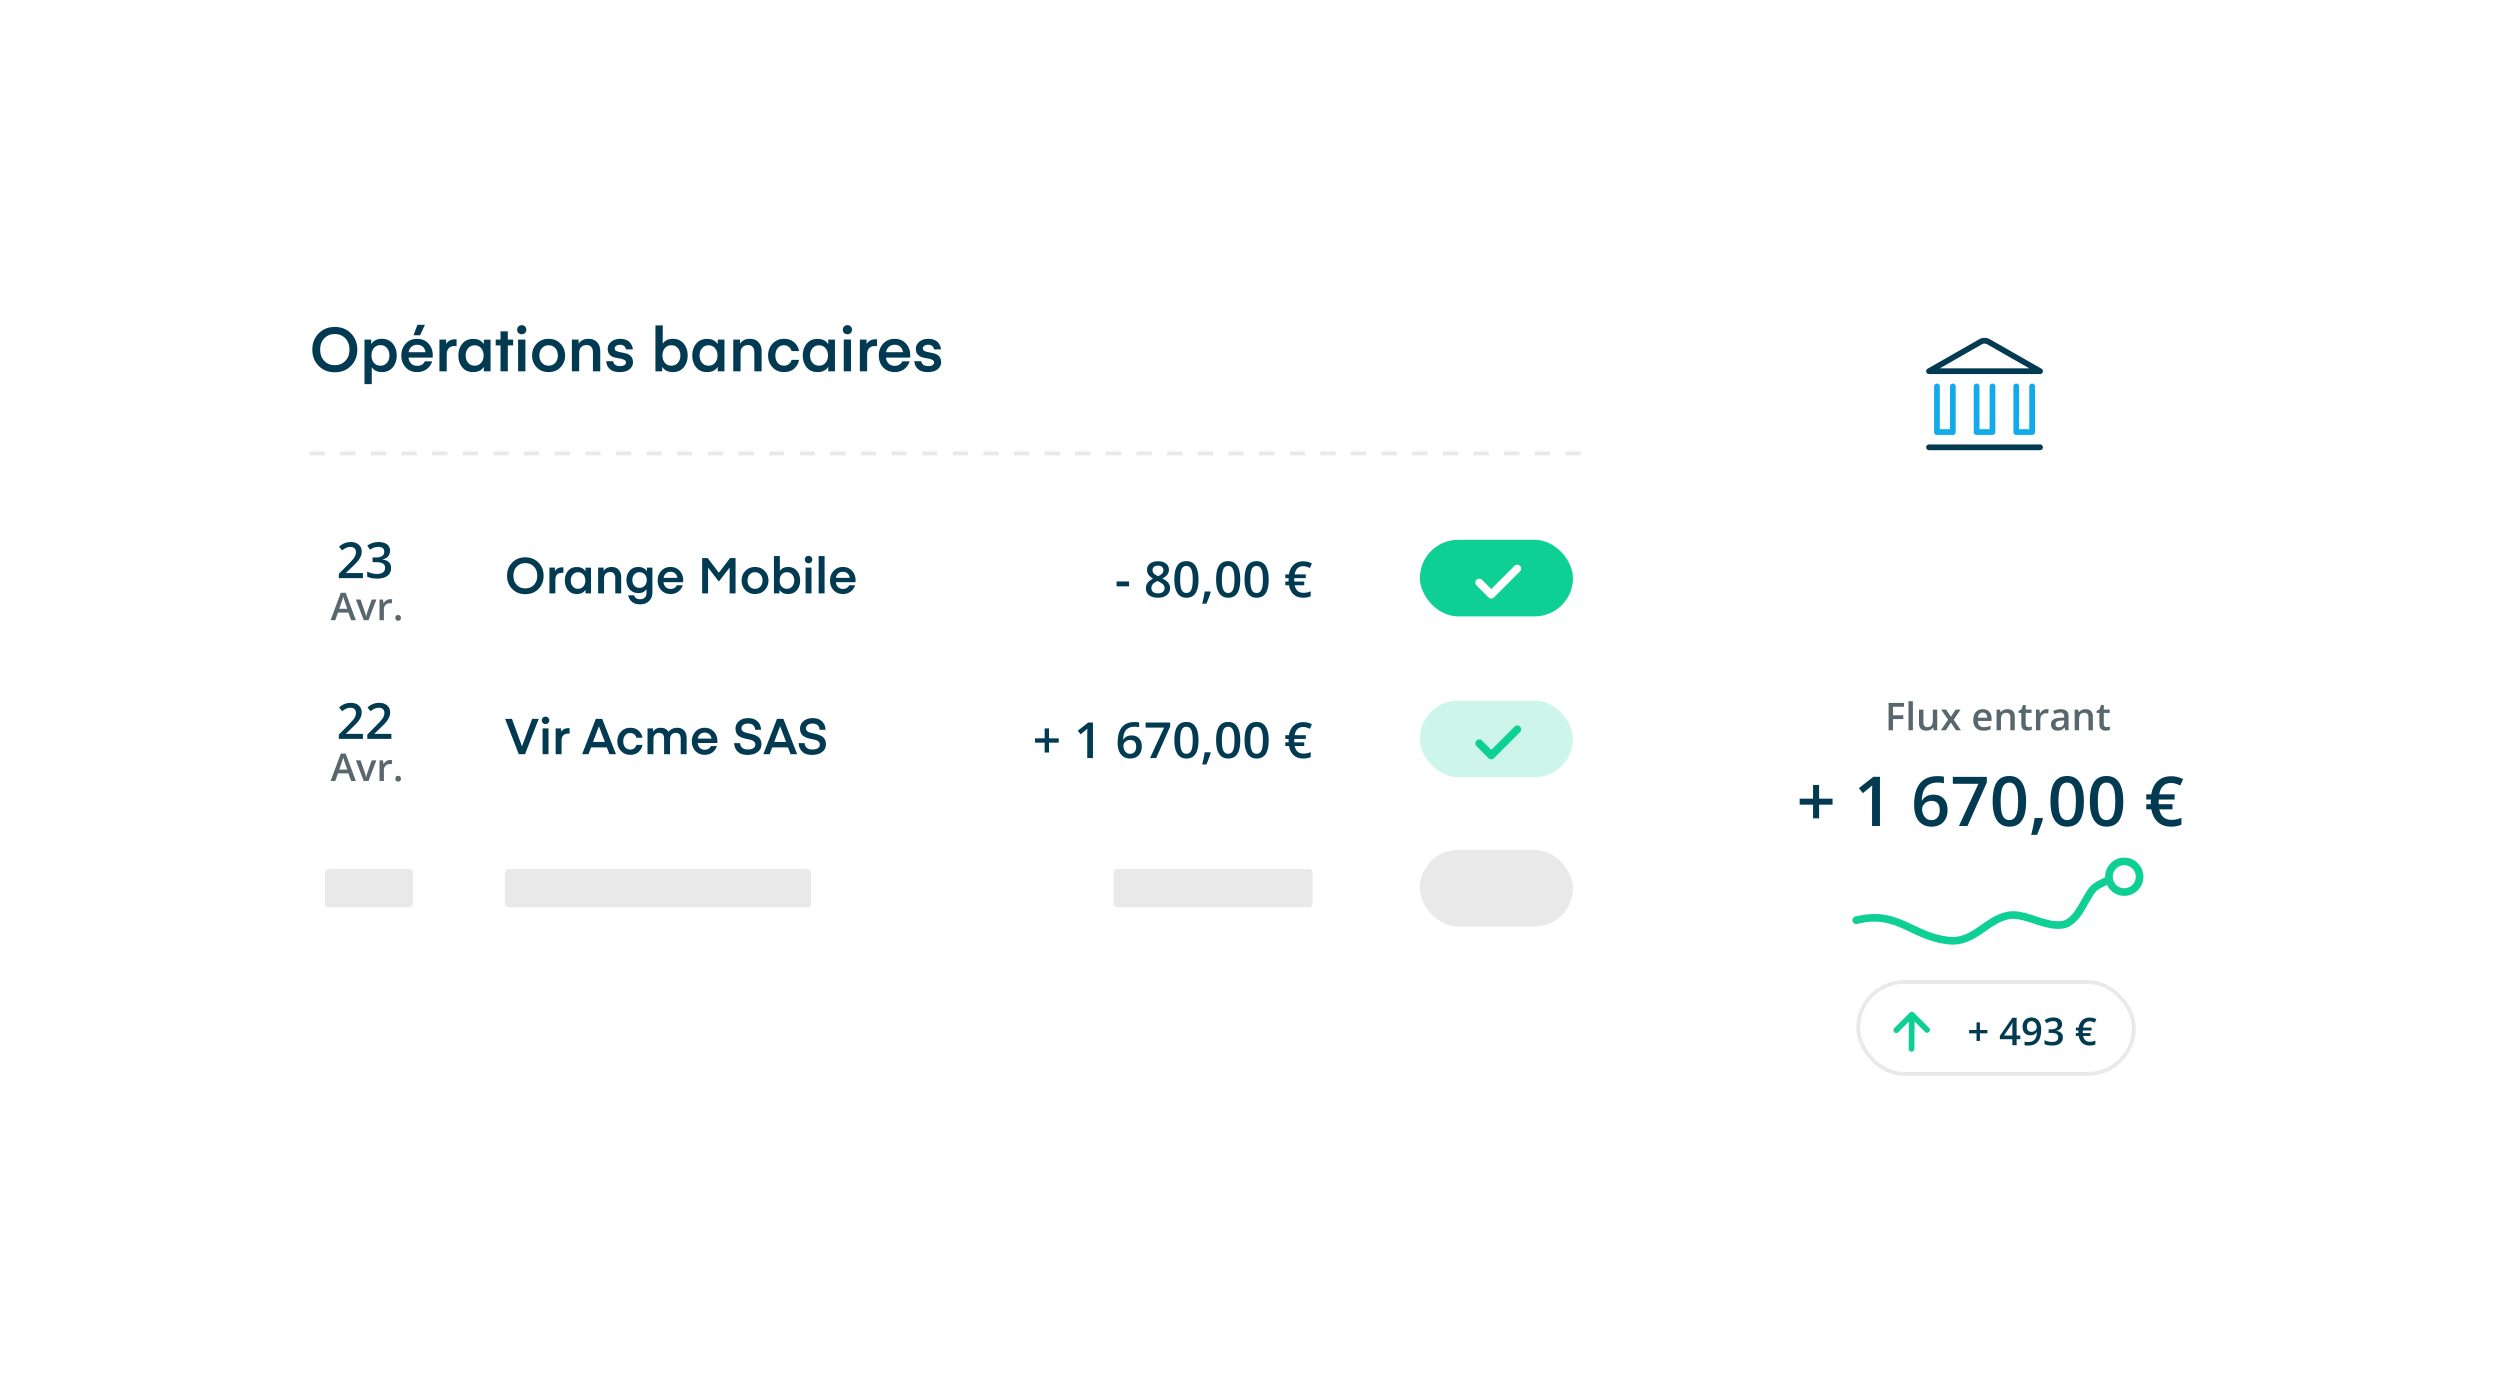 <svg width="653" height="361" viewBox="0 0 653 361" fill="none" xmlns="http://www.w3.org/2000/svg"><g filter="url(#filter0_d)"><rect x="60.862" y="42" width="370" height="200" rx="4" fill="#fff"/><path d="M84.702 68.376c-.714.747-1.072 1.728-1.072 2.944s.358 2.197 1.072 2.944c.715.747 1.632 1.12 2.752 1.12 1.12 0 2.038-.373 2.752-1.12.715-.747 1.072-1.728 1.072-2.944s-.357-2.197-1.072-2.944c-.714-.747-1.632-1.12-2.752-1.12-1.12 0-2.037.373-2.752 1.12zM83.23 75.56c-1.098-1.13-1.648-2.544-1.648-4.24 0-1.696.55-3.104 1.648-4.224 1.099-1.13 2.507-1.696 4.224-1.696 1.718 0 3.126.565 4.224 1.696 1.099 1.12 1.648 2.528 1.648 4.224 0 1.696-.549 3.11-1.648 4.24-1.098 1.12-2.506 1.68-4.224 1.68-1.717 0-3.125-.56-4.224-1.68zm13.876.352v4.416h-1.904V68.696h1.76v1.184c.587-.917 1.52-1.376 2.8-1.376 1.194 0 2.133.416 2.816 1.248.693.832 1.04 1.867 1.04 3.104s-.347 2.272-1.04 3.104c-.683.821-1.622 1.232-2.816 1.232-1.216 0-2.102-.427-2.656-1.28zm-.064-3.056c0 .768.208 1.403.624 1.904.427.501.997.752 1.712.752.704 0 1.269-.25 1.696-.752.426-.512.64-1.147.64-1.904 0-.779-.214-1.424-.64-1.936-.427-.512-.992-.768-1.696-.768-.715 0-1.285.256-1.712.768-.416.501-.624 1.147-.624 1.936zm15.98.544h-6.32c.074.661.314 1.19.72 1.584.405.384.938.576 1.6.576a2.24 2.24 0 001.184-.32c.352-.213.602-.501.752-.864h1.92a3.898 3.898 0 01-1.44 2.048c-.694.512-1.515.768-2.464.768-1.238 0-2.24-.41-3.008-1.232-.758-.821-1.136-1.861-1.136-3.12 0-1.227.384-2.256 1.152-3.088.768-.832 1.76-1.248 2.976-1.248s2.197.41 2.944 1.232c.757.81 1.136 1.835 1.136 3.072l-.016.592zm-4.064-3.344c-.598 0-1.094.176-1.488.528-.395.352-.64.821-.736 1.408h4.416c-.086-.587-.32-1.056-.704-1.408-.384-.352-.88-.528-1.488-.528zm.064-5.216h1.968l-1.264 2.736h-1.712l1.008-2.736zm10.238 3.792v1.776a3.053 3.053 0 00-.432-.032c-1.429 0-2.144.768-2.144 2.304V77h-1.904v-8.304h1.76v1.152c.469-.821 1.285-1.232 2.448-1.232l.272.016zm7.116.08h1.76V77h-1.76v-1.184c-.565.917-1.499 1.376-2.8 1.376-1.184 0-2.123-.41-2.816-1.232-.683-.832-1.024-1.867-1.024-3.104s.341-2.267 1.024-3.088c.693-.832 1.632-1.248 2.816-1.248 1.301 0 2.235.459 2.8 1.376v-1.184zm-4.096 2.256c-.427.501-.64 1.13-.64 1.888 0 .757.213 1.392.64 1.904.427.501.992.752 1.696.752.715 0 1.28-.25 1.696-.752.427-.501.64-1.136.64-1.904s-.213-1.403-.64-1.904c-.416-.501-.981-.752-1.696-.752-.704 0-1.269.256-1.696.768zm10.364-.752V77h-1.904v-6.784h-1.264v-1.52h1.264v-2.16h1.904v2.16h1.392v1.52h-1.392zm3.643-2.912c-.352 0-.64-.107-.864-.32a1.15 1.15 0 01-.336-.848c0-.352.112-.64.336-.864.224-.224.512-.336.864-.336.341 0 .624.112.848.336.224.224.336.512.336.864 0 .341-.112.624-.336.848-.224.213-.507.32-.848.32zm-.96 9.696v-8.304h1.904V77h-1.904zm7.963.192c-1.28 0-2.32-.421-3.12-1.264-.789-.843-1.184-1.867-1.184-3.072s.395-2.23 1.184-3.072c.8-.853 1.84-1.28 3.12-1.28 1.291 0 2.331.427 3.12 1.28.8.843 1.2 1.867 1.2 3.072s-.4 2.23-1.2 3.072c-.789.843-1.829 1.264-3.12 1.264zm-2.4-4.336c0 .79.224 1.43.672 1.92.459.49 1.035.736 1.728.736.704 0 1.28-.245 1.728-.736.459-.49.688-1.13.688-1.92 0-.8-.229-1.445-.688-1.936-.448-.49-1.024-.736-1.728-.736-.693 0-1.269.245-1.728.736-.448.49-.672 1.136-.672 1.936zm10.244-4.16V69.8c.192-.363.506-.667.944-.912.448-.256.986-.384 1.616-.384.981 0 1.738.299 2.272.896.544.597.816 1.392.816 2.384V77h-1.904v-4.976c0-.587-.139-1.045-.416-1.376-.267-.341-.678-.512-1.232-.512-.608 0-1.088.181-1.44.544-.342.363-.512.864-.512 1.504V77h-1.904v-8.304h1.76zm10.728 8.496c-1.141 0-2-.267-2.576-.8-.576-.533-.89-1.216-.944-2.048h1.84c.022.384.187.693.496.928.31.235.742.352 1.296.352.491 0 .87-.085 1.136-.256.267-.17.4-.4.4-.688 0-.32-.165-.555-.496-.704-.32-.16-.714-.277-1.184-.352-.469-.075-.938-.17-1.408-.288a2.478 2.478 0 01-1.2-.736c-.32-.363-.48-.859-.48-1.488 0-.725.299-1.339.896-1.84.608-.512 1.408-.768 2.4-.768.566 0 1.062.09 1.488.272.438.17.774.4 1.008.688.246.288.427.581.544.88.128.299.203.603.224.912h-1.824a1.287 1.287 0 00-.432-.848c-.245-.235-.597-.352-1.056-.352-.458 0-.81.09-1.056.272a.828.828 0 00-.368.72c0 .288.16.507.48.656.331.15.731.261 1.2.336.47.075.939.181 1.408.32.47.128.864.379 1.184.752.331.373.496.87.496 1.488 0 .747-.304 1.365-.912 1.856-.597.49-1.45.736-2.56.736zm11.244-7.408c.565-.853 1.45-1.28 2.656-1.28 1.194 0 2.133.416 2.816 1.248.693.832 1.04 1.867 1.04 3.104s-.347 2.272-1.04 3.104c-.683.821-1.622 1.232-2.816 1.232-1.291 0-2.224-.459-2.8-1.376V77h-1.76V65h1.904v4.784zm-.064 3.072c0 .768.208 1.403.624 1.904.426.501.997.752 1.712.752.704 0 1.269-.25 1.696-.752.426-.512.64-1.147.64-1.904 0-.779-.214-1.419-.64-1.92-.427-.501-.992-.752-1.696-.752-.715 0-1.286.25-1.712.752-.416.501-.624 1.141-.624 1.92zm14.428-4.144h1.76V77h-1.76v-1.184c-.566.917-1.499 1.376-2.8 1.376-1.184 0-2.123-.41-2.816-1.232-.683-.832-1.024-1.867-1.024-3.104s.341-2.267 1.024-3.088c.693-.832 1.632-1.248 2.816-1.248 1.301 0 2.234.459 2.8 1.376v-1.184zm-4.096 2.256c-.427.501-.64 1.13-.64 1.888 0 .757.213 1.392.64 1.904.426.501.992.752 1.696.752.714 0 1.28-.25 1.696-.752.426-.501.64-1.136.64-1.904s-.214-1.403-.64-1.904c-.416-.501-.982-.752-1.696-.752-.704 0-1.27.256-1.696.768zm9.916-2.272V69.8c.192-.363.507-.667.944-.912.448-.256.987-.384 1.616-.384.981 0 1.739.299 2.272.896.544.597.816 1.392.816 2.384V77h-1.904v-4.976c0-.587-.139-1.045-.416-1.376-.267-.341-.677-.512-1.232-.512-.608 0-1.088.181-1.44.544-.341.363-.512.864-.512 1.504V77h-1.904v-8.304h1.76zm7.337 4.16c0-1.227.389-2.256 1.168-3.088.778-.843 1.77-1.264 2.976-1.264 1.141 0 2.048.325 2.72.976.682.64 1.088 1.381 1.216 2.224h-1.952a1.965 1.965 0 00-.72-1.104c-.352-.277-.779-.416-1.28-.416-.672 0-1.211.25-1.616.752-.406.49-.608 1.13-.608 1.92s.202 1.43.608 1.92c.405.49.944.736 1.616.736.501 0 .928-.139 1.28-.416.362-.277.602-.645.72-1.104h1.952c-.128.843-.534 1.59-1.216 2.24-.672.64-1.579.96-2.72.96-1.206 0-2.198-.416-2.976-1.248-.779-.843-1.168-1.872-1.168-3.088zm15.702-4.144h1.76V77h-1.76v-1.184c-.565.917-1.499 1.376-2.8 1.376-1.184 0-2.123-.41-2.816-1.232-.683-.832-1.024-1.867-1.024-3.104s.341-2.267 1.024-3.088c.693-.832 1.632-1.248 2.816-1.248 1.301 0 2.235.459 2.8 1.376v-1.184zm-4.096 2.256c-.427.501-.64 1.13-.64 1.888 0 .757.213 1.392.64 1.904.427.501.992.752 1.696.752.715 0 1.28-.25 1.696-.752.427-.501.64-1.136.64-1.904s-.213-1.403-.64-1.904c-.416-.501-.981-.752-1.696-.752-.704 0-1.269.256-1.696.768zm9.116-3.664c-.352 0-.64-.107-.864-.32a1.15 1.15 0 01-.336-.848c0-.352.112-.64.336-.864.224-.224.512-.336.864-.336.342 0 .624.112.848.336.224.224.336.512.336.864 0 .341-.112.624-.336.848-.224.213-.506.32-.848.32zm-.96 9.696v-8.304h1.904V77h-1.904zm8.683-8.368v1.776a3.053 3.053 0 00-.432-.032c-1.429 0-2.144.768-2.144 2.304V77h-1.904v-8.304h1.76v1.152c.47-.821 1.286-1.232 2.448-1.232l.272.016zm8.668 4.768h-6.32c.075.661.315 1.19.72 1.584.406.384.939.576 1.6.576.438 0 .832-.107 1.184-.32.352-.213.603-.501.752-.864h1.92a3.898 3.898 0 01-1.44 2.048c-.693.512-1.514.768-2.464.768-1.237 0-2.24-.41-3.008-1.232-.757-.821-1.136-1.861-1.136-3.12 0-1.227.384-2.256 1.152-3.088.768-.832 1.76-1.248 2.976-1.248s2.198.41 2.944 1.232c.758.81 1.136 1.835 1.136 3.072l-.016.592zm-4.064-3.344c-.597 0-1.093.176-1.488.528-.394.352-.64.821-.736 1.408h4.416c-.085-.587-.32-1.056-.704-1.408-.384-.352-.88-.528-1.488-.528zm8.671 7.136c-1.142 0-2-.267-2.576-.8-.576-.533-.891-1.216-.944-2.048h1.84c.021.384.186.693.496.928.309.235.741.352 1.296.352.49 0 .869-.085 1.136-.256.266-.17.4-.4.4-.688 0-.32-.166-.555-.496-.704-.32-.16-.715-.277-1.184-.352-.47-.075-.939-.17-1.408-.288a2.469 2.469 0 01-1.2-.736c-.32-.363-.48-.859-.48-1.488 0-.725.298-1.339.896-1.84.608-.512 1.408-.768 2.4-.768.565 0 1.061.09 1.488.272.437.17.773.4 1.008.688.245.288.426.581.544.88.128.299.202.603.224.912h-1.824a1.287 1.287 0 00-.432-.848c-.246-.235-.598-.352-1.056-.352-.459 0-.811.09-1.056.272a.825.825 0 00-.368.72c0 .288.16.507.48.656.33.15.73.261 1.2.336.469.075.938.181 1.408.32a2.34 2.34 0 011.184.752c.33.373.496.87.496 1.488 0 .747-.304 1.365-.912 1.856-.598.49-1.451.736-2.56.736z" fill="#013A51"/><path stroke="#E9E9E9" stroke-dasharray="4 4" d="M80.857 98.442h335.005"/><path d="M94.797 131h-6.29v-1.13l2.393-2.406c.707-.723 1.174-1.235 1.403-1.536.233-.304.402-.59.508-.857.105-.266.158-.552.158-.857 0-.419-.127-.749-.38-.99-.25-.241-.597-.362-1.042-.362-.355 0-.7.066-1.034.197-.33.131-.713.368-1.15.711l-.805-.984c.516-.436 1.017-.745 1.504-.927a4.404 4.404 0 011.555-.273c.864 0 1.555.227 2.076.68.52.448.78 1.053.78 1.815 0 .419-.076.817-.228 1.193a4.76 4.76 0 01-.692 1.168c-.309.398-.825.938-1.549 1.619l-1.612 1.562v.063h4.405V131zm7.078-7.147c0 .588-.171 1.079-.514 1.472-.343.39-.825.652-1.447.787v.051c.744.093 1.303.326 1.675.698.373.368.559.859.559 1.473 0 .893-.315 1.583-.946 2.069-.63.483-1.528.724-2.691.724-1.029 0-1.896-.167-2.603-.502v-1.326c.394.194.81.345 1.25.451.44.105.864.158 1.27.158.72 0 1.257-.133 1.613-.4.355-.266.533-.679.533-1.237 0-.496-.197-.86-.59-1.092-.394-.233-1.012-.349-1.854-.349h-.806v-1.213h.819c1.48 0 2.221-.512 2.221-1.536 0-.398-.129-.705-.387-.92-.258-.216-.639-.324-1.142-.324-.352 0-.69.051-1.016.152-.326.098-.711.29-1.155.578l-.73-1.041c.85-.626 1.838-.94 2.964-.94.935 0 1.665.201 2.19.603.525.402.787.957.787 1.664z" fill="#013A51"/><path d="M91.717 142l-.713-1.982h-2.73L87.576 142h-1.23l2.67-7.168h1.27L92.957 142h-1.24zm-1.02-2.988l-.67-1.944a14.691 14.691 0 01-.38-1.23c-.088.4-.217.838-.386 1.313l-.645 1.861h2.08zm4.31 2.988l-2.05-5.4h1.211l1.099 3.139c.188.528.302.954.341 1.28h.04c.029-.235.143-.661.341-1.28l1.099-3.139h1.22l-2.06 5.4h-1.24zm6.861-5.498c.231 0 .422.016.571.049l-.112 1.069a2.174 2.174 0 00-.508-.058c-.459 0-.831.149-1.118.449-.283.299-.425.688-.425 1.167V142h-1.147v-5.4h.898l.152.952h.058c.179-.323.412-.578.699-.767.289-.189.6-.283.932-.283zm1.406 4.888c0-.238.062-.42.186-.547.124-.127.303-.191.537-.191.238 0 .418.067.542.201.124.13.186.309.186.537 0 .231-.064.415-.191.551-.124.134-.303.201-.537.201-.234 0-.413-.067-.537-.201-.124-.133-.186-.317-.186-.551z" fill="#58676D"/><path d="M94.797 173h-6.29v-1.13l2.393-2.406c.707-.723 1.174-1.235 1.403-1.536.233-.304.402-.59.508-.857.105-.266.158-.552.158-.857 0-.419-.127-.749-.38-.99-.25-.241-.597-.362-1.042-.362-.355 0-.7.066-1.034.197-.33.131-.713.368-1.15.711l-.805-.984c.516-.436 1.017-.745 1.504-.927a4.404 4.404 0 011.555-.273c.864 0 1.555.227 2.076.68.52.448.78 1.053.78 1.815 0 .419-.076.817-.228 1.193a4.76 4.76 0 01-.692 1.168c-.309.398-.825.938-1.549 1.619l-1.612 1.562v.063h4.405V173zm7.427 0h-6.29v-1.13l2.393-2.406c.706-.723 1.174-1.235 1.403-1.536a3.63 3.63 0 00.507-.857c.106-.266.159-.552.159-.857 0-.419-.127-.749-.381-.99-.25-.241-.597-.362-1.04-.362-.356 0-.701.066-1.035.197-.33.131-.714.368-1.15.711l-.806-.984c.517-.436 1.018-.745 1.505-.927a4.403 4.403 0 011.555-.273c.863 0 1.555.227 2.076.68.52.448.78 1.053.78 1.815 0 .419-.076.817-.228 1.193a4.763 4.763 0 01-.692 1.168c-.309.398-.825.938-1.549 1.619l-1.612 1.562v.063h4.405V173z" fill="#013A51"/><path d="M91.717 184l-.713-1.982h-2.73L87.576 184h-1.23l2.67-7.168h1.27L92.957 184h-1.24zm-1.02-2.988l-.67-1.944a14.691 14.691 0 01-.38-1.23c-.088.4-.217.838-.386 1.313l-.645 1.861h2.08zm4.31 2.988l-2.05-5.4h1.211l1.099 3.139c.188.528.302.954.341 1.28h.04c.029-.235.143-.661.341-1.28l1.099-3.139h1.22l-2.06 5.4h-1.24zm6.861-5.498c.231 0 .422.016.571.049l-.112 1.069a2.174 2.174 0 00-.508-.058c-.459 0-.831.149-1.118.449-.283.299-.425.688-.425 1.167V184h-1.147v-5.4h.898l.152.952h.058c.179-.323.412-.578.699-.767.289-.189.6-.283.932-.283zm1.406 4.888c0-.238.062-.42.186-.547.124-.127.303-.191.537-.191.238 0 .418.067.542.201.124.13.186.309.186.537 0 .231-.064.415-.191.551-.124.134-.303.201-.537.201-.234 0-.413-.067-.537-.201-.124-.133-.186-.317-.186-.551z" fill="#58676D"/><path d="M134.982 127.993c-.58.607-.871 1.404-.871 2.392s.291 1.785.871 2.392c.581.607 1.326.91 2.236.91.91 0 1.656-.303 2.236-.91.581-.607.871-1.404.871-2.392s-.29-1.785-.871-2.392c-.58-.607-1.326-.91-2.236-.91-.91 0-1.655.303-2.236.91zm-1.196 5.837c-.892-.919-1.339-2.067-1.339-3.445 0-1.378.447-2.522 1.339-3.432.893-.919 2.037-1.378 3.432-1.378 1.396 0 2.54.459 3.432 1.378.893.91 1.339 2.054 1.339 3.432 0 1.378-.446 2.526-1.339 3.445-.892.91-2.036 1.365-3.432 1.365-1.395 0-2.539-.455-3.432-1.365zm13.367-5.629v1.443a2.526 2.526 0 00-.351-.026c-1.161 0-1.742.624-1.742 1.872V135h-1.547v-6.747h1.43v.936c.381-.667 1.044-1.001 1.989-1.001l.221.013zm5.782.065h1.43V135h-1.43v-.962c-.459.745-1.218 1.118-2.275 1.118-.962 0-1.725-.334-2.288-1.001-.555-.676-.832-1.517-.832-2.522s.277-1.842.832-2.509c.563-.676 1.326-1.014 2.288-1.014 1.057 0 1.816.373 2.275 1.118v-.962zm-3.328 1.833c-.347.407-.52.919-.52 1.534s.173 1.131.52 1.547c.347.407.806.611 1.378.611.581 0 1.04-.204 1.378-.611.347-.407.52-.923.52-1.547 0-.624-.173-1.14-.52-1.547-.338-.407-.797-.611-1.378-.611-.572 0-1.031.208-1.378.624zm8.057-1.846v.897c.156-.295.412-.542.767-.741.364-.208.802-.312 1.313-.312.797 0 1.413.243 1.846.728.442.485.663 1.131.663 1.937V135h-1.547v-4.043c0-.477-.113-.849-.338-1.118-.217-.277-.55-.416-1.001-.416-.494 0-.884.147-1.17.442-.277.295-.416.702-.416 1.222V135h-1.547v-6.747h1.43zm11.317.962v-.962h1.43v6.461c0 .919-.286 1.668-.858 2.249-.563.589-1.352.884-2.366.884-.927 0-1.655-.238-2.184-.715-.52-.477-.823-1.023-.91-1.638h1.547c.191.685.715 1.027 1.573 1.027.52 0 .923-.147 1.209-.442.295-.286.442-.672.442-1.157v-1.053c-.451.693-1.161 1.04-2.132 1.04-.936 0-1.69-.325-2.262-.975-.563-.659-.845-1.469-.845-2.431s.282-1.768.845-2.418c.572-.659 1.326-.988 2.262-.988 1.031 0 1.781.373 2.249 1.118zm-.052 2.288c0-.598-.173-1.088-.52-1.469-.347-.381-.802-.572-1.365-.572-.555 0-1.005.191-1.352.572-.347.381-.52.871-.52 1.469 0 .589.173 1.079.52 1.469.347.381.797.572 1.352.572.563 0 1.018-.191 1.365-.572.347-.39.52-.88.52-1.469zm9.515.572h-5.135c.061.537.256.966.585 1.287.329.312.763.468 1.3.468.355 0 .676-.087.962-.26a1.45 1.45 0 00.611-.702h1.56a3.167 3.167 0 01-1.17 1.664c-.563.416-1.231.624-2.002.624-1.005 0-1.82-.334-2.444-1.001-.615-.667-.923-1.512-.923-2.535 0-.997.312-1.833.936-2.509.624-.676 1.43-1.014 2.418-1.014.988 0 1.785.334 2.392 1.001.615.659.923 1.491.923 2.496l-.013.481zm-3.302-2.717c-.485 0-.888.143-1.209.429-.321.286-.52.667-.598 1.144h3.588c-.069-.477-.26-.858-.572-1.144-.312-.286-.715-.429-1.209-.429zm9.706-3.588l2.912 3.822 2.925-3.822h1.443V135h-1.547v-6.747l-2.795 3.614h-.052l-2.782-3.614V135h-1.547v-9.23h1.443zm12.362 9.386c-1.04 0-1.885-.342-2.535-1.027-.642-.685-.962-1.517-.962-2.496 0-.979.32-1.811.962-2.496.65-.693 1.495-1.04 2.535-1.04 1.048 0 1.893.347 2.535 1.04.65.685.975 1.517.975 2.496 0 .979-.325 1.811-.975 2.496-.642.685-1.487 1.027-2.535 1.027zm-1.95-3.523c0 .641.182 1.161.546 1.56.372.399.84.598 1.404.598.572 0 1.04-.199 1.404-.598.372-.399.559-.919.559-1.56 0-.65-.187-1.174-.559-1.573-.364-.399-.832-.598-1.404-.598-.564 0-1.032.199-1.404.598-.364.399-.546.923-.546 1.573zm8.44-2.496c.459-.693 1.178-1.04 2.158-1.04.97 0 1.733.338 2.288 1.014.563.676.845 1.517.845 2.522s-.282 1.846-.845 2.522c-.555.667-1.318 1.001-2.288 1.001-1.049 0-1.807-.373-2.275-1.118V135h-1.43v-9.75h1.547v3.887zm-.052 2.496c0 .624.169 1.14.507 1.547.346.407.81.611 1.391.611.572 0 1.031-.204 1.378-.611.346-.416.52-.932.52-1.547 0-.633-.174-1.153-.52-1.56-.347-.407-.806-.611-1.378-.611-.581 0-1.045.204-1.391.611-.338.407-.507.927-.507 1.56zm7.549-4.511c-.286 0-.52-.087-.702-.26a.935.935 0 01-.273-.689.95.95 0 01.273-.702.95.95 0 01.702-.273c.278 0 .507.091.689.273a.95.95 0 01.273.702.935.935 0 01-.273.689.96.96 0 01-.689.26zm-.78 7.878v-6.747h1.547V135h-1.547zm4.962 0h-1.547v-9.75h1.547V135zm8.083-2.925h-5.135c.06.537.255.966.585 1.287.329.312.762.468 1.3.468.355 0 .676-.087.962-.26.286-.173.489-.407.611-.702h1.56a3.167 3.167 0 01-1.17 1.664c-.564.416-1.231.624-2.002.624-1.006 0-1.82-.334-2.444-1.001-.616-.667-.923-1.512-.923-2.535 0-.997.312-1.833.936-2.509.624-.676 1.43-1.014 2.418-1.014.988 0 1.785.334 2.392 1.001.615.659.923 1.491.923 2.496l-.013.481zm-3.302-2.717c-.486 0-.889.143-1.209.429-.321.286-.52.667-.598 1.144h3.588c-.07-.477-.26-.858-.572-1.144-.312-.286-.715-.429-1.209-.429zM291.649 133.15v-1.27h3.263v1.27h-3.263zm10.817-6.551c.88 0 1.576.203 2.088.609.512.403.768.942.768 1.619 0 .952-.571 1.71-1.714 2.273.728.364 1.245.747 1.549 1.149.309.402.464.85.464 1.345 0 .766-.282 1.38-.845 1.841-.562.461-1.324.692-2.285.692-1.007 0-1.788-.216-2.342-.648-.554-.431-.832-1.043-.832-1.834 0-.516.144-.98.432-1.39.292-.415.768-.783 1.428-1.105-.567-.338-.971-.696-1.212-1.072a2.307 2.307 0 01-.362-1.27c0-.673.265-1.208.793-1.606.529-.402 1.219-.603 2.07-.603zm-1.72 6.995c0 .44.154.783.463 1.029.309.241.728.361 1.257.361.546 0 .969-.124 1.269-.374.305-.254.457-.597.457-1.028 0-.343-.139-.656-.419-.94-.279-.283-.702-.546-1.269-.787l-.184-.083c-.559.246-.961.517-1.206.813a1.519 1.519 0 00-.368 1.009zm1.707-5.846c-.423 0-.764.106-1.022.317-.258.208-.387.491-.387.851 0 .22.046.417.14.59.093.174.228.333.406.476.178.14.478.309.901.508.508-.224.866-.459 1.073-.704.212-.25.317-.54.317-.87 0-.36-.131-.643-.393-.851-.258-.211-.603-.317-1.035-.317zm10.594 3.612c0 1.612-.26 2.81-.78 3.593-.517.783-1.308 1.174-2.374 1.174-1.033 0-1.816-.404-2.349-1.212-.533-.809-.8-1.994-.8-3.555 0-1.638.258-2.844.775-3.618.52-.779 1.311-1.168 2.374-1.168 1.036 0 1.821.406 2.355 1.218.533.813.799 2.002.799 3.568zm-4.792 0c0 1.265.129 2.169.387 2.71.262.542.679.813 1.251.813.571 0 .988-.275 1.25-.825.267-.551.4-1.45.4-2.698 0-1.244-.133-2.144-.4-2.698-.262-.558-.679-.838-1.25-.838-.572 0-.989.273-1.251.819-.258.546-.387 1.452-.387 2.717zm7.973 3.275c-.204.787-.576 1.801-1.118 3.041h-1.098c.292-1.143.51-2.205.654-3.187h1.466l.096.146zm7.725-3.275c0 1.612-.261 2.81-.781 3.593-.516.783-1.308 1.174-2.374 1.174-1.033 0-1.816-.404-2.349-1.212-.533-.809-.8-1.994-.8-3.555 0-1.638.259-2.844.775-3.618.52-.779 1.312-1.168 2.374-1.168 1.037 0 1.822.406 2.355 1.218.533.813.8 2.002.8 3.568zm-4.793 0c0 1.265.129 2.169.387 2.71.263.542.68.813 1.251.813.571 0 .988-.275 1.25-.825.267-.551.4-1.45.4-2.698 0-1.244-.133-2.144-.4-2.698-.262-.558-.679-.838-1.25-.838s-.988.273-1.251.819c-.258.546-.387 1.452-.387 2.717zm12.219 0c0 1.612-.26 2.81-.78 3.593-.517.783-1.308 1.174-2.374 1.174-1.033 0-1.816-.404-2.349-1.212-.533-.809-.8-1.994-.8-3.555 0-1.638.258-2.844.775-3.618.52-.779 1.311-1.168 2.374-1.168 1.036 0 1.821.406 2.355 1.218.533.813.799 2.002.799 3.568zm-4.792 0c0 1.265.129 2.169.387 2.71.262.542.679.813 1.251.813.571 0 .988-.275 1.25-.825.267-.551.4-1.45.4-2.698 0-1.244-.133-2.144-.4-2.698-.262-.558-.679-.838-1.25-.838-.572 0-.989.273-1.251.819-.258.546-.387 1.452-.387 2.717zm13.806-3.472c-.597 0-1.085.177-1.466.533-.377.355-.629.893-.756 1.612h2.895v.978h-2.99l-.013.285v.35l.013.247h2.59v.971h-2.482c.271 1.321 1.041 1.981 2.311 1.981.605 0 1.225-.131 1.859-.394v1.289c-.554.258-1.199.387-1.936.387-1.019 0-1.849-.279-2.488-.838-.635-.559-1.049-1.367-1.244-2.425h-.965v-.971h.863l-.012-.235v-.235l.012-.412h-.863v-.978h.952c.161-1.062.565-1.896 1.213-2.501.647-.605 1.483-.907 2.507-.907.846 0 1.604.186 2.273.558l-.534 1.187c-.651-.321-1.231-.482-1.739-.482zM138.986 167.77h1.729L137.14 177h-1.638l-3.562-9.23h1.781l2.613 7.15h.026l2.626-7.15zm3.517 1.352c-.286 0-.52-.087-.702-.26a.935.935 0 01-.273-.689.95.95 0 01.273-.702.95.95 0 01.702-.273c.277 0 .507.091.689.273a.95.95 0 01.273.702.935.935 0 01-.273.689.961.961 0 01-.689.26zm-.78 7.878v-6.747h1.547V177h-1.547zm7.055-6.799v1.443a2.526 2.526 0 00-.351-.026c-1.161 0-1.742.624-1.742 1.872V177h-1.547v-6.747h1.43v.936c.381-.667 1.044-1.001 1.989-1.001l.221.013zm4.934 6.799h-1.664l3.575-9.23h1.677l3.588 9.23h-1.716l-.663-1.781h-4.134l-.663 1.781zm2.743-7.28h-.026l-1.534 4.069h3.094l-1.534-4.069zm4.796 3.913c0-.997.316-1.833.949-2.509.633-.685 1.439-1.027 2.418-1.027.927 0 1.664.264 2.21.793.555.52.884 1.122.988 1.807h-1.586a1.586 1.586 0 00-.585-.897c-.286-.225-.633-.338-1.04-.338-.546 0-.984.204-1.313.611-.329.399-.494.919-.494 1.56s.165 1.161.494 1.56c.329.399.767.598 1.313.598.407 0 .754-.113 1.04-.338.295-.225.49-.524.585-.897h1.586c-.104.685-.433 1.291-.988 1.82-.546.52-1.283.78-2.21.78-.979 0-1.785-.338-2.418-1.014-.633-.685-.949-1.521-.949-2.509zm13.757-.507V177h-1.547v-4.043c0-1.023-.424-1.534-1.274-1.534-.459 0-.827.147-1.105.442-.268.295-.403.698-.403 1.209V177h-1.547v-6.747h1.43v.897a1.97 1.97 0 01.754-.754c.338-.199.759-.299 1.261-.299.936 0 1.612.355 2.028 1.066.572-.711 1.335-1.066 2.288-1.066.789 0 1.396.247 1.82.741.425.485.637 1.127.637 1.924V177h-1.547v-4.043c0-1.023-.424-1.534-1.274-1.534-.468 0-.84.152-1.118.455-.268.295-.403.711-.403 1.248zm12.361.949h-5.135c.06.537.255.966.585 1.287.329.312.762.468 1.3.468.355 0 .676-.087.962-.26.286-.173.489-.407.611-.702h1.56a3.167 3.167 0 01-1.17 1.664c-.564.416-1.231.624-2.002.624-1.006 0-1.82-.334-2.444-1.001-.616-.667-.923-1.512-.923-2.535 0-.997.312-1.833.936-2.509.624-.676 1.43-1.014 2.418-1.014.988 0 1.785.334 2.392 1.001.615.659.923 1.491.923 2.496l-.013.481zm-3.302-2.717c-.486 0-.889.143-1.209.429-.321.286-.52.667-.598 1.144h3.588c-.07-.477-.26-.858-.572-1.144-.312-.286-.715-.429-1.209-.429zm11.227 4.407c.633 0 1.123-.108 1.469-.325a1.08 1.08 0 00.52-.962c0-.303-.095-.55-.286-.741a1.766 1.766 0 00-.741-.429 8.885 8.885 0 00-1.001-.247 18.712 18.712 0 01-1.105-.273 5.03 5.03 0 01-1.001-.429 1.955 1.955 0 01-.741-.78c-.19-.347-.286-.771-.286-1.274 0-.763.299-1.408.897-1.937.607-.529 1.409-.793 2.405-.793 1.049 0 1.864.286 2.444.858.59.563.893 1.296.91 2.197h-1.547c-.008-.477-.169-.867-.481-1.17-.312-.312-.754-.468-1.326-.468-.546 0-.975.113-1.287.338-.303.217-.455.529-.455.936 0 .269.096.494.286.676.191.173.438.308.741.403.312.087.65.169 1.014.247.373.069.741.165 1.105.286.373.113.711.264 1.014.455.312.182.564.451.754.806.191.347.286.771.286 1.274 0 .841-.333 1.512-1.001 2.015-.667.503-1.555.754-2.665.754-1.135 0-1.989-.299-2.561-.897-.572-.598-.871-1.322-.897-2.171h1.56c.035.511.221.914.559 1.209.338.295.811.442 1.417.442zM201.04 177h-1.664l3.575-9.23h1.677l3.588 9.23H206.5l-.663-1.781h-4.134L201.04 177zm2.743-7.28h-.026l-1.534 4.069h3.094l-1.534-4.069zm8.358 6.045c.633 0 1.122-.108 1.469-.325a1.08 1.08 0 00.52-.962c0-.303-.095-.55-.286-.741a1.779 1.779 0 00-.741-.429 8.885 8.885 0 00-1.001-.247 18.712 18.712 0 01-1.105-.273 5.006 5.006 0 01-1.001-.429 1.955 1.955 0 01-.741-.78c-.191-.347-.286-.771-.286-1.274 0-.763.299-1.408.897-1.937.607-.529 1.408-.793 2.405-.793 1.049 0 1.863.286 2.444.858.589.563.893 1.296.91 2.197h-1.547c-.009-.477-.169-.867-.481-1.17-.312-.312-.754-.468-1.326-.468-.546 0-.975.113-1.287.338-.303.217-.455.529-.455.936 0 .269.095.494.286.676.191.173.438.308.741.403.312.087.65.169 1.014.247.373.069.741.165 1.105.286.373.113.711.264 1.014.455.312.182.563.451.754.806.191.347.286.771.286 1.274 0 .841-.334 1.512-1.001 2.015-.667.503-1.556.754-2.665.754-1.135 0-1.989-.299-2.561-.897-.572-.598-.871-1.322-.897-2.171h1.56c.035.511.221.914.559 1.209.338.295.81.442 1.417.442zM272.86 173.982h-2.526v-1.13h2.526v-2.59h1.143v2.59h2.533v1.13h-2.533v2.577h-1.143v-2.577zM285.479 178h-1.491v-5.992c0-.715.017-1.282.051-1.701a5.334 5.334 0 01-.362.336c-.14.123-.614.512-1.422 1.168l-.749-.946 2.729-2.145h1.244V178zm6.45-3.955c0-3.63 1.479-5.446 4.437-5.446.465 0 .859.036 1.18.108v1.244a4.032 4.032 0 00-1.117-.139c-.994 0-1.741.266-2.241.799-.499.534-.77 1.388-.812 2.565h.076c.199-.343.478-.607.838-.794.36-.19.783-.285 1.27-.285.842 0 1.498.258 1.967.774.47.516.705 1.217.705 2.101 0 .973-.273 1.744-.819 2.311-.542.563-1.282.844-2.222.844-.664 0-1.242-.159-1.733-.476-.49-.322-.869-.787-1.136-1.397-.262-.613-.393-1.35-.393-2.209zm3.237 2.851c.512 0 .906-.166 1.181-.496.279-.33.419-.802.419-1.415 0-.533-.132-.952-.394-1.257-.258-.305-.647-.457-1.168-.457-.322 0-.618.07-.889.209-.27.136-.484.324-.641.565a1.315 1.315 0 00-.235.73c0 .597.161 1.101.483 1.511.326.406.74.61 1.244.61zm5.218 1.104l3.669-7.954h-4.824v-1.314h6.417v1.041l-3.65 8.227h-1.612zm12.663-4.64c0 1.612-.26 2.81-.78 3.593-.517.783-1.308 1.174-2.374 1.174-1.033 0-1.816-.404-2.349-1.212-.533-.809-.8-1.994-.8-3.555 0-1.638.258-2.844.775-3.618.52-.779 1.311-1.168 2.374-1.168 1.036 0 1.821.406 2.355 1.218.533.813.799 2.002.799 3.568zm-4.792 0c0 1.265.129 2.169.387 2.71.262.542.679.813 1.251.813.571 0 .988-.275 1.25-.825.267-.551.4-1.45.4-2.698 0-1.244-.133-2.144-.4-2.698-.262-.558-.679-.838-1.25-.838-.572 0-.989.273-1.251.819-.258.546-.387 1.452-.387 2.717zm7.973 3.275c-.204.787-.576 1.801-1.118 3.041h-1.098c.292-1.143.51-2.205.654-3.187h1.466l.096.146zm7.725-3.275c0 1.612-.261 2.81-.781 3.593-.516.783-1.308 1.174-2.374 1.174-1.033 0-1.816-.404-2.349-1.212-.533-.809-.8-1.994-.8-3.555 0-1.638.259-2.844.775-3.618.52-.779 1.312-1.168 2.374-1.168 1.037 0 1.822.406 2.355 1.218.533.813.8 2.002.8 3.568zm-4.793 0c0 1.265.129 2.169.387 2.71.263.542.68.813 1.251.813.571 0 .988-.275 1.25-.825.267-.551.4-1.45.4-2.698 0-1.244-.133-2.144-.4-2.698-.262-.558-.679-.838-1.25-.838s-.988.273-1.251.819c-.258.546-.387 1.452-.387 2.717zm12.219 0c0 1.612-.26 2.81-.78 3.593-.517.783-1.308 1.174-2.374 1.174-1.033 0-1.816-.404-2.349-1.212-.533-.809-.8-1.994-.8-3.555 0-1.638.258-2.844.775-3.618.52-.779 1.311-1.168 2.374-1.168 1.036 0 1.821.406 2.355 1.218.533.813.799 2.002.799 3.568zm-4.792 0c0 1.265.129 2.169.387 2.71.262.542.679.813 1.251.813.571 0 .988-.275 1.25-.825.267-.551.4-1.45.4-2.698 0-1.244-.133-2.144-.4-2.698-.262-.558-.679-.838-1.25-.838-.572 0-.989.273-1.251.819-.258.546-.387 1.452-.387 2.717zm13.806-3.472c-.597 0-1.085.177-1.466.533-.377.355-.629.893-.756 1.612h2.895v.978h-2.99l-.013.285v.35l.013.247h2.59v.971h-2.482c.271 1.321 1.041 1.981 2.311 1.981.605 0 1.225-.131 1.859-.394v1.289c-.554.258-1.199.387-1.936.387-1.019 0-1.849-.279-2.488-.838-.635-.559-1.049-1.367-1.244-2.425h-.965v-.971h.863l-.012-.235v-.235l.012-.412h-.863v-.978h.952c.161-1.062.565-1.896 1.213-2.501.647-.605 1.483-.907 2.507-.907.846 0 1.604.186 2.273.558l-.534 1.187c-.651-.321-1.231-.482-1.739-.482z" fill="#013A51"/><path d="M210.862 207h-78a1 1 0 00-1 1v8a1 1 0 001 1h78a1 1 0 001-1v-8a1 1 0 00-1-1zM341.862 207h-50a1 1 0 00-1 1v8a1 1 0 001 1h50a1 1 0 001-1v-8a1 1 0 00-1-1z" fill="#E9E9E9"/><rect x="370.862" y="202" width="40" height="20" rx="10" fill="#E9E9E9"/><path d="M106.862 207h-21a1 1 0 00-1 1v8a1 1 0 001 1h21a1 1 0 001-1v-8a1 1 0 00-1-1z" fill="#E9E9E9"/><rect x="370.862" y="121" width="40" height="20" rx="10" fill="#0ED094"/><path d="M386.753 131.807a.521.521 0 10-.738.738l3.132 3.132a.523.523 0 00.739 0l6.786-6.786a.521.521 0 10-.738-.738l-6.418 6.417-2.763-2.763z" fill="#fff" stroke="#fff"/><rect opacity=".2" x="370.862" y="163" width="40" height="20" rx="10" fill="#0ED094"/><path d="M386.753 173.807a.521.521 0 10-.738.738l3.132 3.132a.523.523 0 00.739 0l6.786-6.786a.521.521 0 10-.738-.738l-6.418 6.417-2.763-2.763z" fill="#0ED094" stroke="#0ED094"/><rect x="450.862" y="139" width="142" height="142" rx="4" fill="#fff"/><rect x="485.362" y="236.5" width="72" height="24" rx="12" fill="#fff" stroke="#E9E9E9"/><path d="M516.274 249.909h-1.943v-.869h1.943v-1.992h.879v1.992h1.949v.869h-1.949v1.983h-.879v-1.983zm11.431 1.533h-.962V253h-1.118v-1.558h-3.262v-.883l3.262-4.717h1.118v4.648h.962v.952zm-2.08-.952v-1.792c0-.638.016-1.16.049-1.567h-.039a5.554 5.554 0 01-.43.781l-1.772 2.578h2.192zm7.529-1.582c0 1.406-.283 2.456-.849 3.15-.567.693-1.42 1.04-2.559 1.04-.433 0-.744-.026-.933-.078v-.962c.29.081.582.122.875.122.774 0 1.352-.209 1.733-.625.381-.417.589-1.071.625-1.963h-.059a1.733 1.733 0 01-.698.635c-.27.13-.588.195-.952.195-.632 0-1.128-.197-1.489-.591-.362-.394-.542-.934-.542-1.621 0-.745.208-1.338.625-1.777.42-.443.991-.664 1.714-.664.507 0 .95.123 1.328.371.377.247.669.607.874 1.079.205.469.307 1.032.307 1.689zm-2.49-2.187c-.397 0-.701.13-.913.39-.212.257-.317.62-.317 1.089 0 .407.097.728.293.962.198.231.498.347.898.347.387 0 .713-.116.977-.347.263-.231.395-.501.395-.81 0-.29-.057-.56-.171-.811a1.433 1.433 0 00-.469-.601 1.15 1.15 0 00-.693-.219zm7.944.781c0 .452-.131.83-.395 1.133-.264.299-.635.501-1.113.605v.039c.573.072 1.002.251 1.289.537.286.284.429.661.429 1.133 0 .687-.242 1.218-.727 1.592-.485.371-1.175.557-2.07.557-.792 0-1.459-.129-2.002-.386v-1.021a4.526 4.526 0 001.938.469c.553 0 .967-.102 1.24-.307.274-.206.41-.523.41-.953 0-.38-.151-.66-.454-.839-.302-.179-.778-.269-1.425-.269h-.621v-.933h.63c1.14 0 1.709-.394 1.709-1.181 0-.306-.099-.542-.298-.708-.198-.166-.491-.249-.878-.249-.271 0-.531.039-.782.117-.25.075-.547.223-.888.444l-.562-.801c.654-.481 1.414-.722 2.28-.722.72 0 1.281.154 1.685.464.404.309.605.735.605 1.279zm7.203-.742c-.459 0-.835.136-1.128.41-.29.273-.484.687-.581 1.24h2.226v.752h-2.3l-.009.22v.268l.009.191h1.993v.747h-1.91c.209 1.016.801 1.523 1.778 1.523.465 0 .942-.101 1.43-.302v.991c-.426.198-.923.298-1.489.298-.784 0-1.422-.215-1.914-.645-.488-.43-.807-1.051-.957-1.865h-.742v-.747h.664l-.01-.181v-.181l.01-.317h-.664v-.752h.732c.124-.817.435-1.458.933-1.924.498-.465 1.141-.698 1.929-.698.651 0 1.233.143 1.748.43l-.411.913c-.501-.248-.947-.371-1.337-.371z" fill="#013A51"/><path d="M503.348 249.013l-3.986-3.986-4.05 4.05M499.362 245.026l-.07 8.93" stroke="#0ED094" stroke-width="1.5" stroke-linecap="round" stroke-linejoin="round"/><path d="M494.455 170.745h-1.157v-7.138h4.028v.986h-2.871v2.231h2.691v.992h-2.691v2.929zm5.191 0h-1.148v-7.597h1.148v7.597zm5.454 0l-.162-.708h-.058c-.16.251-.387.448-.684.591a2.264 2.264 0 01-1.006.215c-.654 0-1.142-.163-1.464-.488-.323-.326-.484-.819-.484-1.48v-3.53h1.157v3.33c0 .413.085.724.254.933.17.205.435.307.796.307.482 0 .835-.143 1.06-.429.228-.29.342-.774.342-1.451v-2.69h1.152v5.4h-.903zm3.74-2.758l-1.812-2.642h1.309l1.23 1.89 1.241-1.89h1.298l-1.816 2.642 1.909 2.758H510.9l-1.333-2.021-1.328 2.021h-1.299l1.9-2.758zm9.263 2.856c-.84 0-1.498-.244-1.973-.732-.472-.492-.708-1.167-.708-2.027 0-.882.22-1.575.659-2.08.44-.504 1.043-.757 1.812-.757.712 0 1.276.217 1.689.65.413.433.62 1.028.62 1.787v.62h-3.598c.016.524.157.928.424 1.211.267.28.643.42 1.128.42.319 0 .615-.029.889-.088a4.8 4.8 0 00.889-.303v.933c-.28.133-.564.228-.85.283a5.236 5.236 0 01-.981.083zm-.21-4.727c-.365 0-.658.116-.879.347-.218.231-.349.568-.391 1.011h2.451c-.006-.446-.114-.783-.322-1.011-.208-.231-.495-.347-.859-.347zm8.364 4.629h-1.153v-3.32c0-.417-.084-.727-.253-.933-.166-.205-.432-.307-.796-.307-.485 0-.84.143-1.065.43-.224.286-.337.766-.337 1.44v2.69h-1.147v-5.4h.898l.161.708h.059c.163-.257.394-.456.693-.596.3-.14.632-.21.996-.21 1.296 0 1.944.659 1.944 1.978v3.52zm3.608-.83c.28 0 .56-.044.84-.132v.865a2.209 2.209 0 01-.493.136 3.212 3.212 0 01-.62.059c-1.087 0-1.631-.573-1.631-1.719v-2.91h-.737v-.508l.791-.42.39-1.142h.708v1.201h1.538v.869h-1.538v2.891c0 .276.069.482.205.615.14.13.323.195.547.195zm4.663-4.668c.231 0 .422.017.572.049l-.113 1.069a2.168 2.168 0 00-.508-.058c-.458 0-.831.15-1.118.449-.283.3-.424.689-.424 1.167v2.822h-1.148v-5.4h.899l.151.952h.058c.179-.322.412-.578.699-.766.289-.189.6-.284.932-.284zm4.956 5.498l-.229-.752h-.039c-.261.329-.523.554-.786.674-.264.117-.603.176-1.016.176-.531 0-.946-.143-1.245-.43-.296-.286-.444-.691-.444-1.215 0-.557.206-.977.62-1.26.413-.283 1.043-.438 1.889-.464l.933-.029v-.289c0-.345-.081-.602-.244-.771-.16-.173-.409-.259-.747-.259-.277 0-.542.041-.796.122a6.27 6.27 0 00-.733.288l-.371-.82c.293-.153.614-.268.962-.347.349-.081.677-.122.987-.122.686 0 1.204.15 1.552.45.352.299.528.769.528 1.411v3.637h-.821zm-1.709-.781c.417 0 .751-.115 1.001-.347.254-.234.381-.561.381-.981v-.469l-.693.03c-.54.019-.934.11-1.182.273-.244.159-.366.405-.366.737 0 .241.072.428.215.562.143.13.358.195.644.195zm8.882.781h-1.152v-3.32c0-.417-.085-.727-.254-.933-.166-.205-.431-.307-.796-.307-.485 0-.84.143-1.064.43-.225.286-.337.766-.337 1.44v2.69h-1.148v-5.4h.899l.161.708h.058a1.6 1.6 0 01.694-.596c.299-.14.631-.21.996-.21 1.295 0 1.943.659 1.943 1.978v3.52zm3.609-.83c.28 0 .56-.044.839-.132v.865a2.193 2.193 0 01-.493.136 3.204 3.204 0 01-.62.059c-1.087 0-1.631-.573-1.631-1.719v-2.91h-.737v-.508l.791-.42.391-1.142h.708v1.201h1.538v.869h-1.538v2.891c0 .276.068.482.205.615.14.13.322.195.547.195z" fill="#58676D"/><path d="M473.57 190.182h-3.498v-1.565h3.498v-3.586h1.582v3.586h3.507v1.565h-3.507v3.568h-1.582v-3.568zm17.473 5.563h-2.065v-8.297c0-.99.023-1.775.07-2.355a6.948 6.948 0 01-.501.466c-.193.17-.85.709-1.969 1.617l-1.037-1.31 3.779-2.97h1.723v12.849zm8.93-5.475c0-5.028 2.048-7.541 6.143-7.541.645 0 1.19.05 1.635.149v1.723a5.575 5.575 0 00-1.547-.194c-1.377 0-2.411.37-3.102 1.108-.692.738-1.067 1.922-1.125 3.551h.105a2.796 2.796 0 011.16-1.099c.498-.264 1.084-.395 1.758-.395 1.166 0 2.074.357 2.725 1.072.65.715.975 1.684.975 2.909 0 1.348-.378 2.414-1.134 3.199-.75.779-1.775 1.169-3.076 1.169-.92 0-1.719-.22-2.399-.659-.68-.445-1.204-1.09-1.573-1.934-.364-.849-.545-1.869-.545-3.058zm4.482 3.946c.709 0 1.254-.228 1.635-.685.387-.458.58-1.111.58-1.96 0-.739-.182-1.319-.545-1.741-.357-.422-.896-.632-1.617-.632-.446 0-.856.096-1.231.29a2.204 2.204 0 00-.887.782 1.811 1.811 0 00-.326 1.011c0 .826.223 1.523.668 2.091.452.563 1.026.844 1.723.844zm7.225 1.529l5.08-11.012h-6.68v-1.82h8.886v1.442l-5.054 11.39h-2.232zm17.534-6.424c0 2.232-.36 3.89-1.081 4.974-.715 1.084-1.811 1.626-3.287 1.626-1.43 0-2.514-.559-3.252-1.679-.739-1.119-1.108-2.759-1.108-4.921 0-2.268.358-3.938 1.073-5.01.72-1.078 1.816-1.617 3.287-1.617 1.435 0 2.522.562 3.26 1.687.739 1.125 1.108 2.772 1.108 4.94zm-6.636 0c0 1.752.179 3.002.536 3.752.364.75.941 1.125 1.732 1.125s1.368-.38 1.731-1.142c.369-.762.554-2.007.554-3.735 0-1.723-.185-2.968-.554-3.736-.363-.773-.94-1.16-1.731-1.16-.791 0-1.368.378-1.732 1.134-.357.756-.536 2.01-.536 3.762zm11.039 4.535c-.281 1.09-.797 2.493-1.547 4.21h-1.52a43.29 43.29 0 00.905-4.412h2.03l.132.202zm10.696-4.535c0 2.232-.36 3.89-1.081 4.974-.714 1.084-1.81 1.626-3.287 1.626-1.429 0-2.513-.559-3.252-1.679-.738-1.119-1.107-2.759-1.107-4.921 0-2.268.357-3.938 1.072-5.01.721-1.078 1.817-1.617 3.287-1.617 1.436 0 2.523.562 3.261 1.687s1.107 2.772 1.107 4.94zm-6.635 0c0 1.752.178 3.002.536 3.752.363.75.94 1.125 1.731 1.125.791 0 1.368-.38 1.732-1.142.369-.762.553-2.007.553-3.735 0-1.723-.184-2.968-.553-3.736-.364-.773-.941-1.16-1.732-1.16s-1.368.378-1.731 1.134c-.358.756-.536 2.01-.536 3.762zm16.919 0c0 2.232-.361 3.89-1.081 4.974-.715 1.084-1.811 1.626-3.287 1.626-1.43 0-2.514-.559-3.252-1.679-.739-1.119-1.108-2.759-1.108-4.921 0-2.268.358-3.938 1.072-5.01.721-1.078 1.817-1.617 3.288-1.617 1.435 0 2.522.562 3.26 1.687.739 1.125 1.108 2.772 1.108 4.94zm-6.636 0c0 1.752.179 3.002.536 3.752.363.75.941 1.125 1.732 1.125s1.368-.38 1.731-1.142c.369-.762.554-2.007.554-3.735 0-1.723-.185-2.968-.554-3.736-.363-.773-.94-1.16-1.731-1.16-.791 0-1.369.378-1.732 1.134-.357.756-.536 2.01-.536 3.762zm19.116-4.808c-.826 0-1.503.246-2.03.738-.522.492-.87 1.237-1.046 2.233h4.008v1.353h-4.14l-.017.396v.483l.017.343h3.586v1.345h-3.436c.375 1.828 1.441 2.742 3.199 2.742.838 0 1.696-.182 2.575-.545v1.784c-.768.357-1.661.536-2.681.536-1.412 0-2.56-.387-3.445-1.16-.879-.773-1.453-1.893-1.723-3.357h-1.336v-1.345h1.196l-.018-.325v-.326l.018-.571h-1.196v-1.353h1.319c.222-1.471.782-2.625 1.678-3.463.897-.838 2.054-1.257 3.472-1.257 1.172 0 2.221.258 3.147.773l-.739 1.644c-.902-.445-1.705-.668-2.408-.668z" fill="#013A51"/><path d="M484.862 220.361c10.838-2.682 14.235 4.109 23.925 5.308 6.727.832 9.952-5.4 15.675-6.533.944-.187 1.94-.165 2.888 0 3.745.654 7.354 2.834 11.137 2.45 4.237-.43 6.098-7.142 8.25-9.391 1.103-1.152 2.75-1.633 4.125-2.45" stroke="#0ED094" stroke-width="2" stroke-linecap="round" stroke-linejoin="round"/><path d="M554.862 213a4 4 0 100-8 4 4 0 000 8z" fill="#fff" stroke="#0ED094" stroke-width="2"/><rect x="481.862" y="47" width="72" height="72" rx="36" fill="#fff"/><path d="M503.862 96.84h29" stroke="#013A51" stroke-width="1.5" stroke-linecap="round" stroke-linejoin="round"/><path clip-rule="evenodd" d="M532.862 76.954h-29l13.38-7.638a2.145 2.145 0 012.24 0l13.38 7.638z" stroke="#013A51" stroke-width="1.5" stroke-linecap="round" stroke-linejoin="round"/><path d="M530.791 80.932v11.931h-4.143V80.932M520.434 80.932v11.931h-4.143V80.932M510.076 80.932v11.931h-4.142V80.932" stroke="#11ABEC" stroke-width="1.5" stroke-linecap="round" stroke-linejoin="round"/></g><defs><filter id="filter0_d" x="-36.138" y="-40" width="689" height="431" filterUnits="userSpaceOnUse" color-interpolation-filters="sRGB"><feFlood flood-opacity="0" result="BackgroundImageFix"/><feColorMatrix in="SourceAlpha" values="0 0 0 0 0 0 0 0 0 0 0 0 0 0 0 0 0 0 127 0"/><feOffset dy="20"/><feGaussianBlur stdDeviation="30"/><feColorMatrix values="0 0 0 0 0 0 0 0 0 0 0 0 0 0 0 0 0 0 0.1 0"/><feBlend in2="BackgroundImageFix" result="effect1_dropShadow"/><feBlend in="SourceGraphic" in2="effect1_dropShadow" result="shape"/></filter></defs></svg>